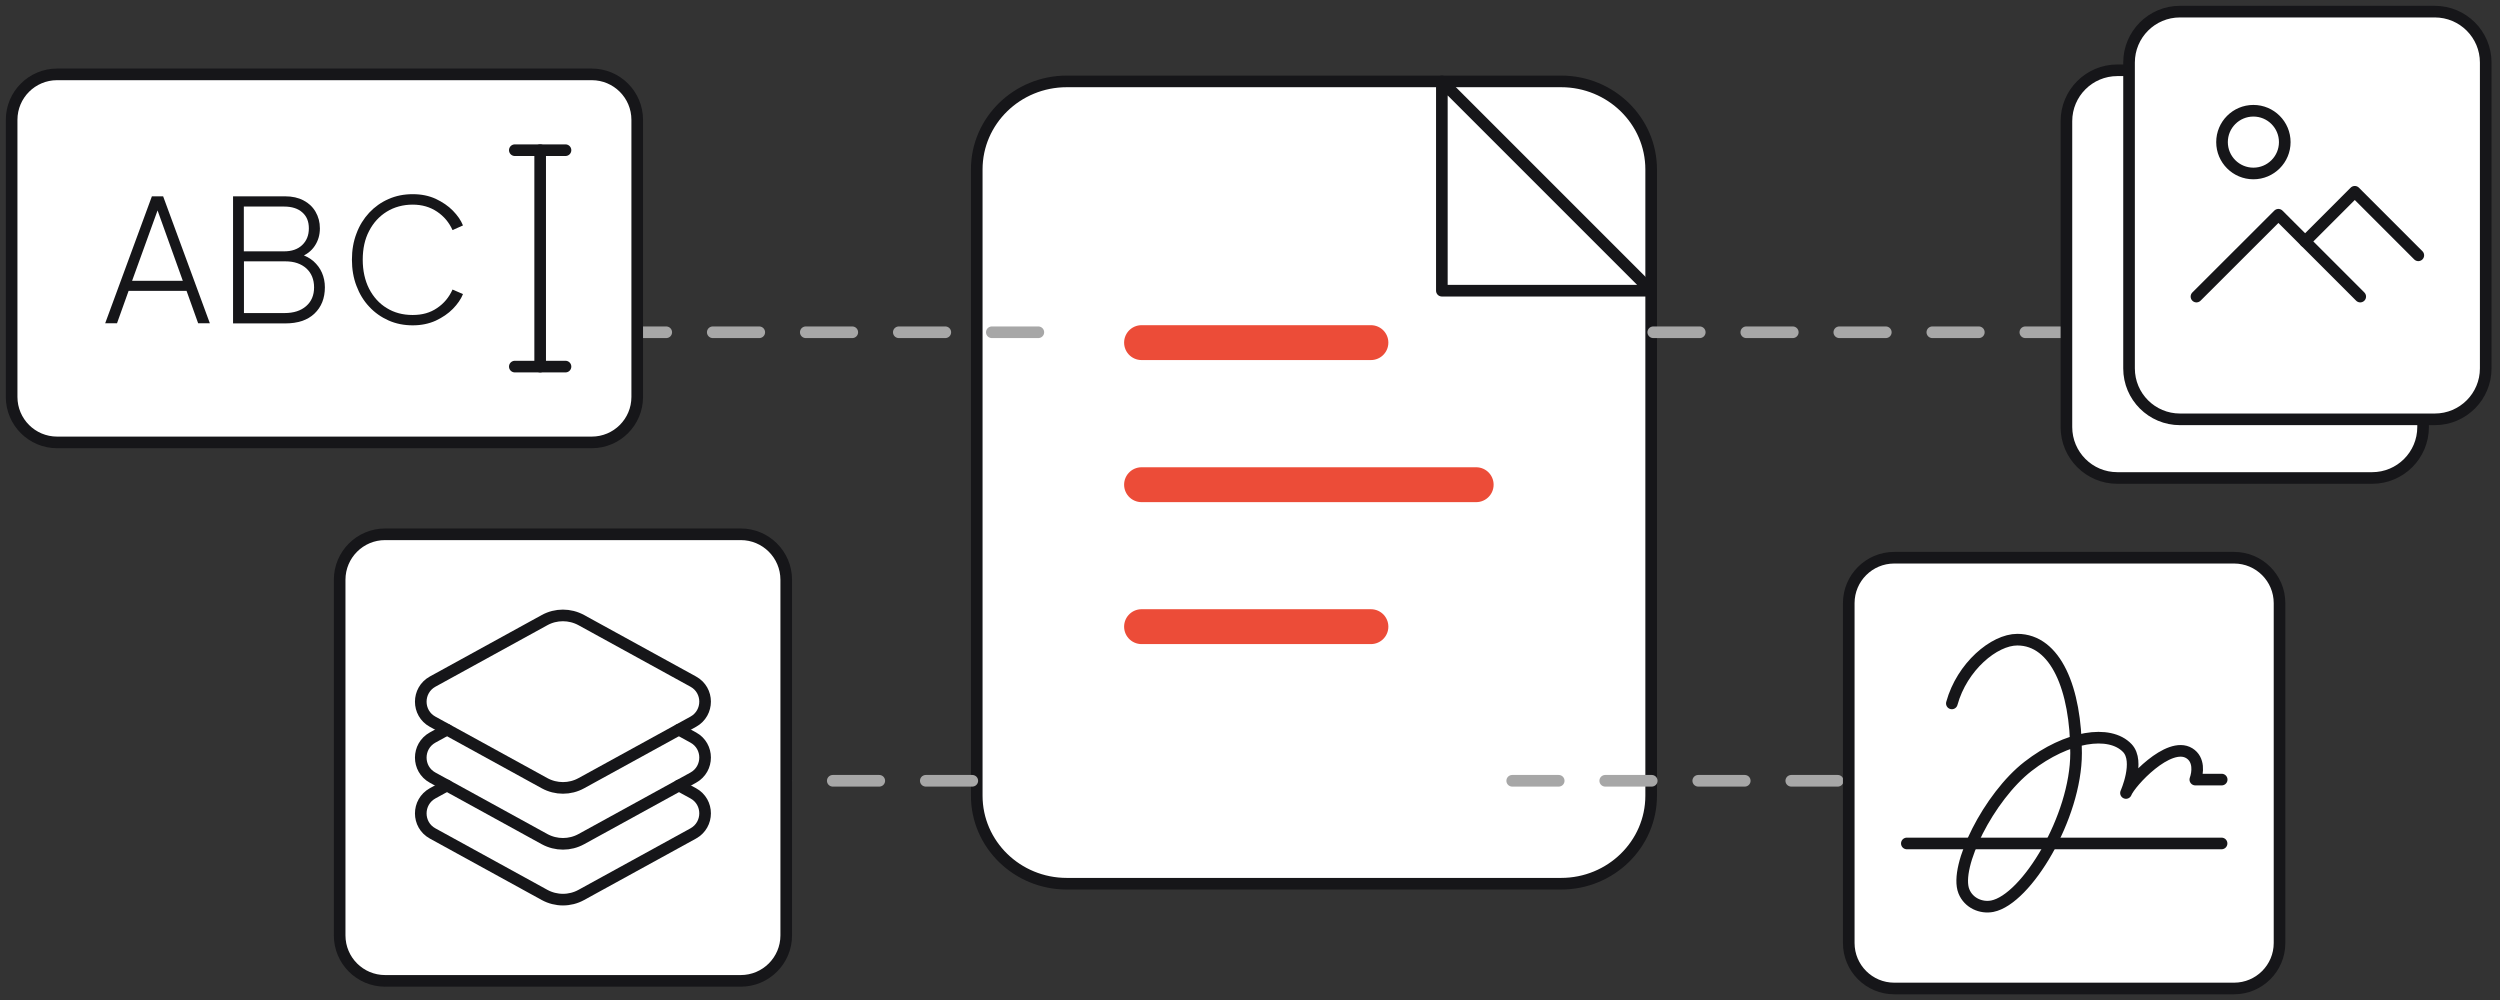 <svg width="215" height="86" viewBox="0 0 215 86" fill="none" xmlns="http://www.w3.org/2000/svg">
<rect x="0" y="0" width="215" height="86" fill="#333333" stroke="none"/>
<path d="M134.254 7H91.746C87.468 7 84 10.389 84 14.569V68.431C84 72.611 87.468 76 91.746 76H134.254C138.532 76 142 72.611 142 68.431V14.569C142 10.389 138.532 7 134.254 7Z" fill="white" stroke="#161619" stroke-linecap="round" stroke-linejoin="round"/>
<path d="M124 25H142L124 7V25Z" stroke="#161619" stroke-linecap="round" stroke-linejoin="round"/>
<path d="M98.173 29.465H117.899" stroke="#EC4C38" stroke-width="3" stroke-linecap="round" stroke-linejoin="round"/>
<path d="M98.173 53.892H117.899" stroke="#EC4C38" stroke-width="3" stroke-linecap="round" stroke-linejoin="round"/>
<path d="M98.173 41.684H126.951" stroke="#EC4C38" stroke-width="3" stroke-linecap="round" stroke-linejoin="round"/>
<path d="M130.049 67.147H158.993" stroke="#A7A7A7" stroke-linecap="round" stroke-linejoin="round" stroke-dasharray="4 4"/>
<path d="M142.18 28.575H177.702" stroke="#A7A7A7" stroke-linecap="round" stroke-linejoin="round" stroke-dasharray="4 4"/>
<path d="M89.297 28.575H54.801" stroke="#A7A7A7" stroke-linecap="round" stroke-linejoin="round" stroke-dasharray="4 4"/>
<path d="M83.618 67.147H65.153" stroke="#A7A7A7" stroke-linecap="round" stroke-linejoin="round" stroke-dasharray="4 4"/>
<path d="M192.13 47.963H162.903C160.744 47.963 158.993 49.713 158.993 51.873V81.1C158.993 83.259 160.744 85.01 162.903 85.01H192.13C194.29 85.01 196.04 83.259 196.04 81.1V51.873C196.04 49.713 194.29 47.963 192.13 47.963Z" fill="white" stroke="#161619" stroke-linecap="round" stroke-linejoin="round"/>
<path d="M63.706 45.949H33.12C30.96 45.949 29.21 47.7 29.21 49.859V80.445C29.21 82.605 30.96 84.355 33.12 84.355H63.706C65.865 84.355 67.616 82.605 67.616 80.445V49.859C67.616 47.7 65.865 45.949 63.706 45.949Z" fill="white" stroke="#161619" stroke-linecap="round" stroke-linejoin="round"/>
<path d="M163.988 72.537H191.055" stroke="#161619" stroke-linecap="round" stroke-linejoin="round"/>
<path d="M167.859 60.494C168.729 57.327 171.495 55.011 173.489 55.011C176.793 55.011 178.543 59.253 178.543 64.766C178.543 70.279 174.271 77.346 171.339 77.933C170.4 78.119 169.306 77.679 168.895 76.652C168.045 74.522 171.046 68.52 174.408 65.91C177.771 63.3 181.427 62.733 182.951 64.336C184.046 65.489 182.834 68.197 182.834 68.197C183.186 67.288 186.51 63.691 188.279 64.776C189.168 65.323 189.002 66.486 188.797 67.044H191.065" stroke="#161619" stroke-linecap="round" stroke-linejoin="round"/>
<path d="M50.892 6.396H4.91C2.751 6.396 1 8.146 1 10.306V34.137C1 36.297 2.751 38.047 4.91 38.047H50.892C53.051 38.047 54.801 36.297 54.801 34.137V10.306C54.801 8.146 53.051 6.396 50.892 6.396Z" fill="white" stroke="#161619" stroke-linecap="round" stroke-linejoin="round"/>
<path d="M46.454 12.916V31.527" stroke="#161619" stroke-linecap="round" stroke-linejoin="round"/>
<path d="M44.274 12.916H48.633" stroke="#161619" stroke-linecap="round" stroke-linejoin="round"/>
<path d="M44.274 31.527H48.633" stroke="#161619" stroke-linecap="round" stroke-linejoin="round"/>
<path d="M59.62 62.068L49.991 67.356C49.014 67.894 47.821 67.894 46.834 67.356L37.206 62.068C35.847 61.325 35.847 59.37 37.206 58.618L46.834 53.329C47.812 52.792 49.004 52.792 49.991 53.329L59.62 58.618C60.978 59.361 60.978 61.316 59.62 62.068Z" stroke="#161619" stroke-linecap="round" stroke-linejoin="round"/>
<path d="M58.388 62.752L59.62 63.427C60.978 64.17 60.978 66.125 59.62 66.877L49.991 72.166C49.014 72.703 47.821 72.703 46.834 72.166L37.206 66.877C35.847 66.135 35.847 64.18 37.206 63.427L38.437 62.752" stroke="#161619" stroke-linecap="round" stroke-linejoin="round"/>
<path d="M58.388 67.552L59.62 68.226C60.978 68.969 60.978 70.924 59.62 71.677L49.991 76.965C49.014 77.503 47.821 77.503 46.834 76.965L37.206 71.677C35.847 70.934 35.847 68.979 37.206 68.226L38.437 67.552" stroke="#161619" stroke-linecap="round" stroke-linejoin="round"/>
<path d="M9.045 27.803L13.062 16.885H14.03L18.048 27.803H17.041L16.044 25.017H11.059L10.062 27.803H9.045ZM11.361 24.147H15.721L13.375 17.608H13.727L11.361 24.147Z" fill="#161619"/>
<path d="M20.042 27.803V16.884H24.528C25.134 16.884 25.662 17.002 26.102 17.236C26.552 17.471 26.894 17.793 27.138 18.214C27.383 18.634 27.51 19.103 27.51 19.641C27.51 20.208 27.363 20.706 27.07 21.146C26.777 21.586 26.366 21.899 25.848 22.094L25.828 21.86C26.268 21.987 26.64 22.192 26.962 22.466C27.275 22.749 27.52 23.072 27.686 23.453C27.852 23.834 27.94 24.255 27.94 24.704C27.94 25.652 27.637 26.405 27.041 26.972C26.444 27.539 25.604 27.813 24.538 27.813H20.042V27.803ZM20.98 21.615H24.44C25.086 21.615 25.604 21.439 25.985 21.078C26.366 20.716 26.562 20.237 26.562 19.641C26.562 19.045 26.376 18.595 25.995 18.263C25.623 17.93 25.095 17.764 24.431 17.764H20.97V21.625L20.98 21.615ZM20.98 26.923H24.47C25.252 26.923 25.868 26.728 26.327 26.327C26.786 25.926 27.011 25.389 27.011 24.714C27.011 24.04 26.786 23.482 26.346 23.082C25.897 22.681 25.301 22.476 24.548 22.476H20.98V26.933V26.923Z" fill="#161619"/>
<path d="M35.496 27.979C34.743 27.979 34.049 27.842 33.414 27.559C32.779 27.275 32.221 26.884 31.752 26.376C31.273 25.867 30.912 25.271 30.657 24.587C30.393 23.903 30.266 23.15 30.266 22.329C30.266 21.508 30.393 20.765 30.657 20.081C30.912 19.387 31.283 18.8 31.752 18.292C32.221 17.793 32.779 17.393 33.414 17.119C34.049 16.835 34.743 16.699 35.496 16.699C36.249 16.699 36.884 16.835 37.471 17.099C38.047 17.373 38.546 17.705 38.947 18.116C39.347 18.526 39.641 18.947 39.816 19.387L38.917 19.788C38.624 19.133 38.184 18.605 37.588 18.204C36.992 17.803 36.297 17.598 35.486 17.598C34.675 17.598 33.903 17.803 33.258 18.204C32.612 18.605 32.104 19.162 31.742 19.866C31.371 20.57 31.195 21.4 31.195 22.339C31.195 23.277 31.381 24.118 31.742 24.831C32.114 25.545 32.612 26.102 33.258 26.493C33.903 26.894 34.646 27.089 35.486 27.089C36.327 27.089 37.001 26.894 37.588 26.493C38.174 26.102 38.624 25.564 38.917 24.9L39.816 25.291C39.641 25.731 39.347 26.151 38.947 26.562C38.546 26.972 38.047 27.305 37.471 27.578C36.884 27.842 36.229 27.979 35.496 27.979Z" fill="#161619"/>
<path d="M208.386 32.348V36.727C208.386 39.152 206.421 41.107 204.007 41.107H182.091C179.667 41.107 177.712 39.142 177.712 36.727V10.423C177.712 7.999 179.677 6.044 182.091 6.044H186.47" fill="white"/>
<path d="M208.386 32.348V36.727C208.386 39.152 206.421 41.107 204.007 41.107H182.091C179.667 41.107 177.712 39.142 177.712 36.727V10.423C177.712 7.999 179.677 6.044 182.091 6.044H186.47" stroke="#161619" stroke-linecap="round" stroke-linejoin="round"/>
<path d="M183.098 26.2V31.684C183.098 34.108 185.063 36.063 187.477 36.063H209.393C211.817 36.063 213.772 34.098 213.772 31.684V5.379C213.772 2.955 211.807 1 209.393 1H187.477C185.053 1 183.098 2.965 183.098 5.379V26.2Z" fill="white" stroke="#161619" stroke-linecap="round" stroke-linejoin="round"/>
<path d="M202.98 25.506L195.942 18.468L188.895 25.506" fill="white"/>
<path d="M202.98 25.506L195.942 18.468L188.895 25.506" stroke="#161619" stroke-linecap="round" stroke-linejoin="round"/>
<path d="M207.975 21.957L202.511 16.493L198.24 20.765" stroke="#161619" stroke-linecap="round" stroke-linejoin="round"/>
<path d="M193.792 14.919C195.282 14.919 196.49 13.712 196.49 12.222C196.49 10.732 195.282 9.524 193.792 9.524C192.302 9.524 191.094 10.732 191.094 12.222C191.094 13.712 192.302 14.919 193.792 14.919Z" fill="white" stroke="#161619" stroke-linecap="round" stroke-linejoin="round"/>
</svg>
